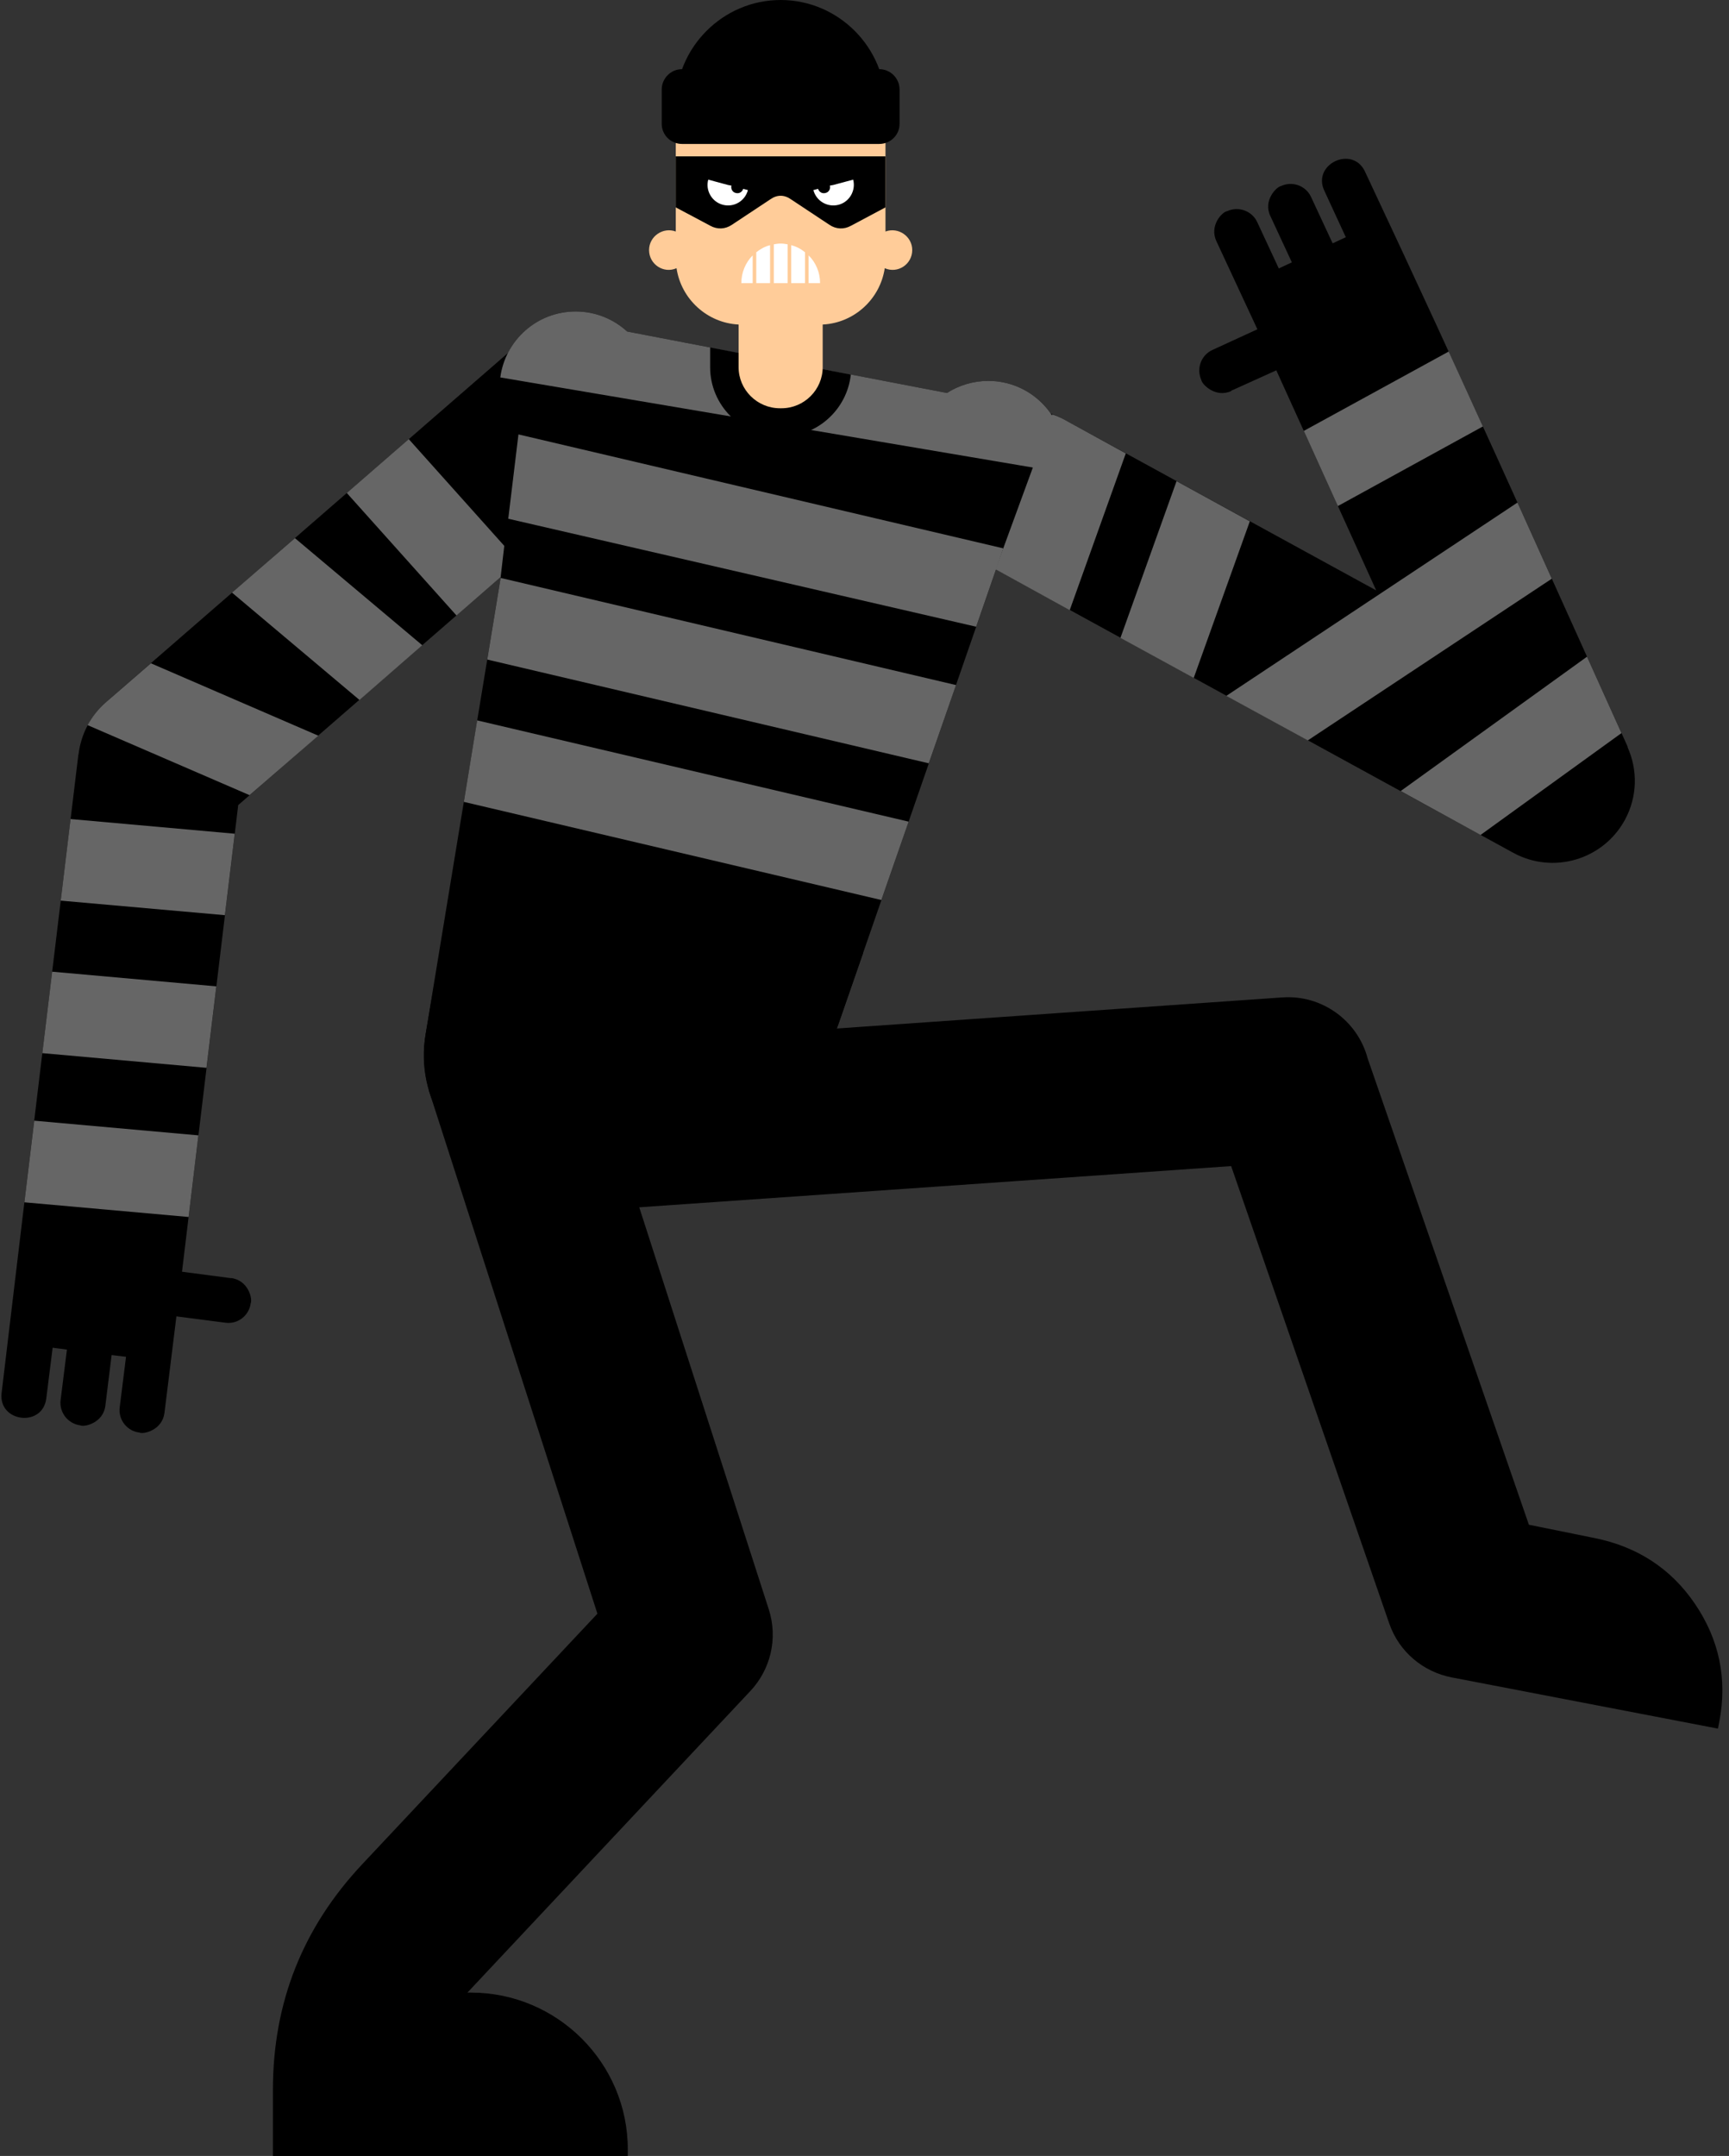<?xml version="1.0" encoding="UTF-8"?><svg xmlns="http://www.w3.org/2000/svg" xmlns:xlink="http://www.w3.org/1999/xlink" height="67.7" preserveAspectRatio="xMidYMid meet" version="1.0" viewBox="25.3 18.5 54.3 67.7" width="54.3" zoomAndPan="magnify"><rect x="25.3" y="18.5" width="54.3" height="67.7" fill="#333333" stroke="none"/><g fill-rule="evenodd"><g id="change1_1"><path d="M 43.227 51.379 L 65.574 49.82 C 66.828 49.734 67.938 50.559 68.25 51.73 L 73.316 66.379 L 75.379 66.797 C 76.707 67.066 77.77 67.742 78.531 68.863 C 79.293 69.984 79.551 71.223 79.297 72.555 L 79.254 72.781 L 70.887 71.172 C 70.008 71 69.242 70.383 68.93 69.48 L 63.965 55.117 L 43.59 56.535 L 43.227 51.379"/></g><g id="change1_2"><path d="M 44.016 52.191 L 49.445 69.039 C 49.742 69.965 49.488 70.938 48.867 71.598 L 39.98 81.07 L 40.098 81.07 C 42.805 81.074 45.016 83.281 45.016 85.988 L 45.016 86.23 L 34.156 86.227 C 34.062 86.23 33.969 86.23 33.871 86.227 L 33.871 84.125 C 33.871 81.387 34.805 79.031 36.68 77.035 L 44.062 69.172 L 38.762 52.719 L 44.016 52.191"/></g><g id="change1_3"><path d="M 45.949 32.34 L 32.781 43.781 L 31.016 58.434 L 32.562 58.637 L 32.562 58.633 C 33.098 58.703 33.238 59.285 33.172 59.43 C 33.121 59.812 32.766 60.09 32.379 60.035 L 30.84 59.836 L 30.465 62.867 C 30.398 63.402 29.82 63.547 29.676 63.484 C 29.289 63.438 29.012 63.082 29.059 62.695 L 29.258 61.105 L 28.805 61.051 L 28.609 62.641 C 28.543 63.176 27.965 63.32 27.82 63.258 C 27.434 63.207 27.156 62.852 27.203 62.465 L 27.402 60.879 L 26.953 60.82 L 26.754 62.41 C 26.641 63.328 25.262 63.164 25.348 62.262 C 26.324 54.062 26.773 50.391 27.762 42.191 L 27.766 42.191 C 27.84 41.57 28.133 40.98 28.641 40.539 L 42.57 28.441 L 45.949 32.34"/></g><g id="change1_4"><path d="M 56.227 36.191 C 54.973 35.512 54.512 33.949 55.195 32.691 C 55.875 31.441 57.441 30.98 58.695 31.66 L 68.52 37.039 L 65.383 30.129 L 63.965 30.77 L 63.965 30.781 C 63.477 31 63.051 30.578 63.027 30.43 C 62.867 30.07 63.023 29.648 63.379 29.488 L 64.789 28.84 L 63.5 26.07 C 63.273 25.578 63.688 25.148 63.844 25.129 C 64.195 24.969 64.617 25.121 64.781 25.469 L 65.461 26.93 L 65.871 26.738 L 65.195 25.281 C 64.965 24.801 65.379 24.371 65.535 24.34 C 65.891 24.18 66.312 24.328 66.477 24.691 L 67.152 26.141 L 67.566 25.949 L 66.891 24.488 C 66.5 23.66 67.758 23.059 68.16 23.871 C 71.441 30.852 73.242 34.93 76.418 41.949 L 76.414 41.961 C 76.734 42.672 76.73 43.512 76.328 44.25 C 75.645 45.5 74.078 45.961 72.828 45.281 L 56.227 36.191"/></g><g id="change1_5"><path d="M 41.535 32.191 L 41.023 36.648 L 38.668 50.969 C 38.336 52.977 39.562 54.895 41.535 55.398 L 42.383 55.613 C 46.305 56.613 50.312 54.457 51.641 50.629 L 57.012 35.141 C 58.004 34.852 58.727 33.93 58.727 32.852 C 58.727 31.531 57.656 30.461 56.34 30.461 C 55.859 30.461 55.414 30.602 55.039 30.84 L 44.996 28.91 C 44.57 28.52 44.004 28.281 43.379 28.281 C 42.059 28.281 40.992 29.352 40.992 30.672 C 40.992 31.25 41.195 31.781 41.535 32.191"/></g><g id="change1_6"><path d="M 39.602 45.559 L 38.668 50.969 C 38.32 52.973 39.562 54.895 41.535 55.398 L 42.383 55.613 C 46.305 56.613 50.312 54.457 51.641 50.629 L 52.406 48.426 L 39.602 45.559"/></g><g id="change2_1"><path d="M 31.531 54.152 L 31.223 56.715 L 26.066 56.254 L 26.375 53.691 L 31.531 54.152" fill="#666"/></g><g id="change2_2"><path d="M 32.094 49.473 L 31.785 52.031 L 26.629 51.57 L 26.938 49.012 L 32.094 49.473" fill="#666"/></g><g id="change2_3"><path d="M 32.672 44.68 L 32.363 47.238 L 27.207 46.781 L 27.516 44.219 L 32.672 44.68" fill="#666"/></g><g id="change2_4"><path d="M 35.297 41.602 L 33.137 43.469 L 28.051 41.27 C 28.199 41 28.395 40.75 28.641 40.539 L 30.039 39.328 L 35.297 41.602" fill="#666"/></g><g id="change2_5"><path d="M 38.562 38.762 L 36.59 40.48 L 32.586 37.109 L 34.562 35.398 L 38.562 38.762" fill="#666"/></g><g id="change2_6"><path d="M 41.023 36.621 L 39.637 37.828 L 36.191 33.98 L 38.137 32.289 L 41.137 35.641 L 41.023 36.621" fill="#666"/></g><g id="change2_7"><path d="M 66.246 32.031 L 70.797 29.539 C 71.164 30.34 71.523 31.121 71.871 31.891 L 67.316 34.391 L 66.246 32.031" fill="#666"/></g><g id="change2_8"><path d="M 63.812 40.352 L 72.957 34.281 L 74.035 36.672 L 66.371 41.75 L 63.812 40.352" fill="#666"/></g><g id="change2_9"><path d="M 69.289 43.34 L 75.141 39.121 L 76.223 41.52 L 71.797 44.719 L 69.289 43.34" fill="#666"/></g><g id="change2_10"><path d="M 56.566 36.379 L 58.348 31.512 C 58.465 31.551 58.582 31.602 58.695 31.66 L 60.656 32.738 L 58.895 37.66 L 56.566 36.379" fill="#666"/></g><g id="change2_11"><path d="M 60.488 38.531 L 62.25 33.609 L 64.551 34.871 L 62.789 39.789 L 60.488 38.531" fill="#666"/></g><g id="change2_12"><path d="M 40.285 41.121 L 53.836 44.301 L 52.98 46.762 L 39.867 43.68 L 40.285 41.121" fill="#666"/></g><g id="change2_13"><path d="M 41.023 36.648 L 55.324 40.012 L 54.469 42.469 L 40.602 39.211 L 41.023 36.648" fill="#666"/></g><g id="change2_14"><path d="M 41.582 32.141 L 56.809 35.719 L 55.957 38.18 L 41.262 34.789 L 41.582 32.141" fill="#666"/></g><g id="change2_15"><path d="M 58.676 33.34 L 41.012 30.352 C 41.168 29.18 42.168 28.281 43.379 28.281 C 44.004 28.281 44.57 28.52 44.996 28.91 L 55.039 30.84 C 55.414 30.602 55.859 30.461 56.34 30.461 C 57.656 30.461 58.727 31.531 58.727 32.852 C 58.727 33.02 58.711 33.18 58.676 33.34" fill="#666"/></g><g id="change1_7"><path d="M 52.02 30.262 C 51.902 31.359 50.969 32.211 49.844 32.211 L 49.793 32.211 C 48.586 32.211 47.602 31.23 47.602 30.031 L 47.602 29.41 L 52.02 30.262"/></g><g id="change3_1"><path d="M 49.844 31.32 L 49.793 31.32 C 49.078 31.32 48.496 30.738 48.496 30.031 L 48.496 28.691 C 47.508 28.641 46.691 27.891 46.547 26.922 C 46.141 27.102 45.684 26.801 45.684 26.352 C 45.684 25.922 46.121 25.621 46.523 25.77 L 46.523 21.898 C 46.523 21.078 47.172 20.43 48.047 20.43 C 49.148 21.672 50.832 22.289 52.531 21.969 C 52.832 21.91 53.109 22.141 53.109 22.449 L 53.109 25.77 C 53.512 25.621 53.949 25.922 53.949 26.352 C 53.949 26.801 53.492 27.102 53.086 26.922 C 52.941 27.891 52.129 28.641 51.137 28.691 L 51.137 30.031 C 51.137 30.738 50.555 31.32 49.844 31.32" fill="#fc9"/></g><g id="change1_8"><path d="M 49.816 18.5 C 48.004 18.5 46.52 19.988 46.52 21.801 L 46.52 21.852 C 46.59 21.828 46.664 21.809 46.738 21.809 L 52.895 21.809 C 52.973 21.809 53.043 21.828 53.113 21.852 L 53.113 21.801 C 53.113 19.988 51.629 18.5 49.816 18.5"/></g><g id="change1_9"><path d="M 52.914 20.672 L 46.719 20.672 C 46.367 20.672 46.082 20.961 46.082 21.309 L 46.082 22.391 C 46.082 22.738 46.367 23.02 46.719 23.02 L 52.914 23.02 C 53.266 23.02 53.551 22.738 53.551 22.391 L 53.551 21.309 C 53.551 20.961 53.266 20.672 52.914 20.672"/></g><g id="change1_10"><path d="M 53.109 23.41 L 53.109 25.012 L 52.023 25.59 C 51.805 25.711 51.555 25.699 51.348 25.559 L 50.145 24.762 C 49.93 24.609 49.703 24.609 49.488 24.762 L 48.285 25.559 C 48.078 25.699 47.828 25.711 47.609 25.59 L 46.523 25.012 L 46.523 23.41 L 53.109 23.41"/></g><g id="change4_1"><path d="M 51.469 24.309 L 52.094 24.141 C 52.184 24.48 51.98 24.84 51.637 24.93 C 51.293 25.02 50.938 24.82 50.844 24.469 L 50.992 24.43 C 51.023 24.531 51.125 24.59 51.227 24.559 C 51.328 24.539 51.391 24.43 51.363 24.328 L 51.469 24.309" fill="#fff"/></g><g id="change4_2"><path d="M 48.164 24.309 L 47.543 24.141 C 47.449 24.48 47.656 24.84 48 24.93 C 48.344 25.02 48.695 24.82 48.789 24.469 L 48.641 24.43 C 48.609 24.531 48.508 24.59 48.406 24.559 C 48.305 24.539 48.246 24.43 48.27 24.328 L 48.164 24.309" fill="#fff"/></g><g id="change4_3"><path d="M 50.695 26.52 C 50.918 26.738 51.055 27.051 51.055 27.391 L 50.695 27.391 Z M 50.148 26.199 C 50.309 26.238 50.457 26.32 50.582 26.422 L 50.582 27.391 L 50.148 27.391 Z M 48.938 27.391 L 48.582 27.391 C 48.582 27.051 48.719 26.738 48.938 26.52 Z M 49.484 27.391 L 49.051 27.391 L 49.051 26.422 C 49.18 26.32 49.324 26.238 49.484 26.199 Z M 49.816 27.391 L 49.602 27.391 L 49.602 26.172 C 49.668 26.16 49.742 26.148 49.816 26.148 C 49.891 26.148 49.965 26.16 50.035 26.172 L 50.035 27.391 L 49.816 27.391" fill="#fff"/></g></g></svg>